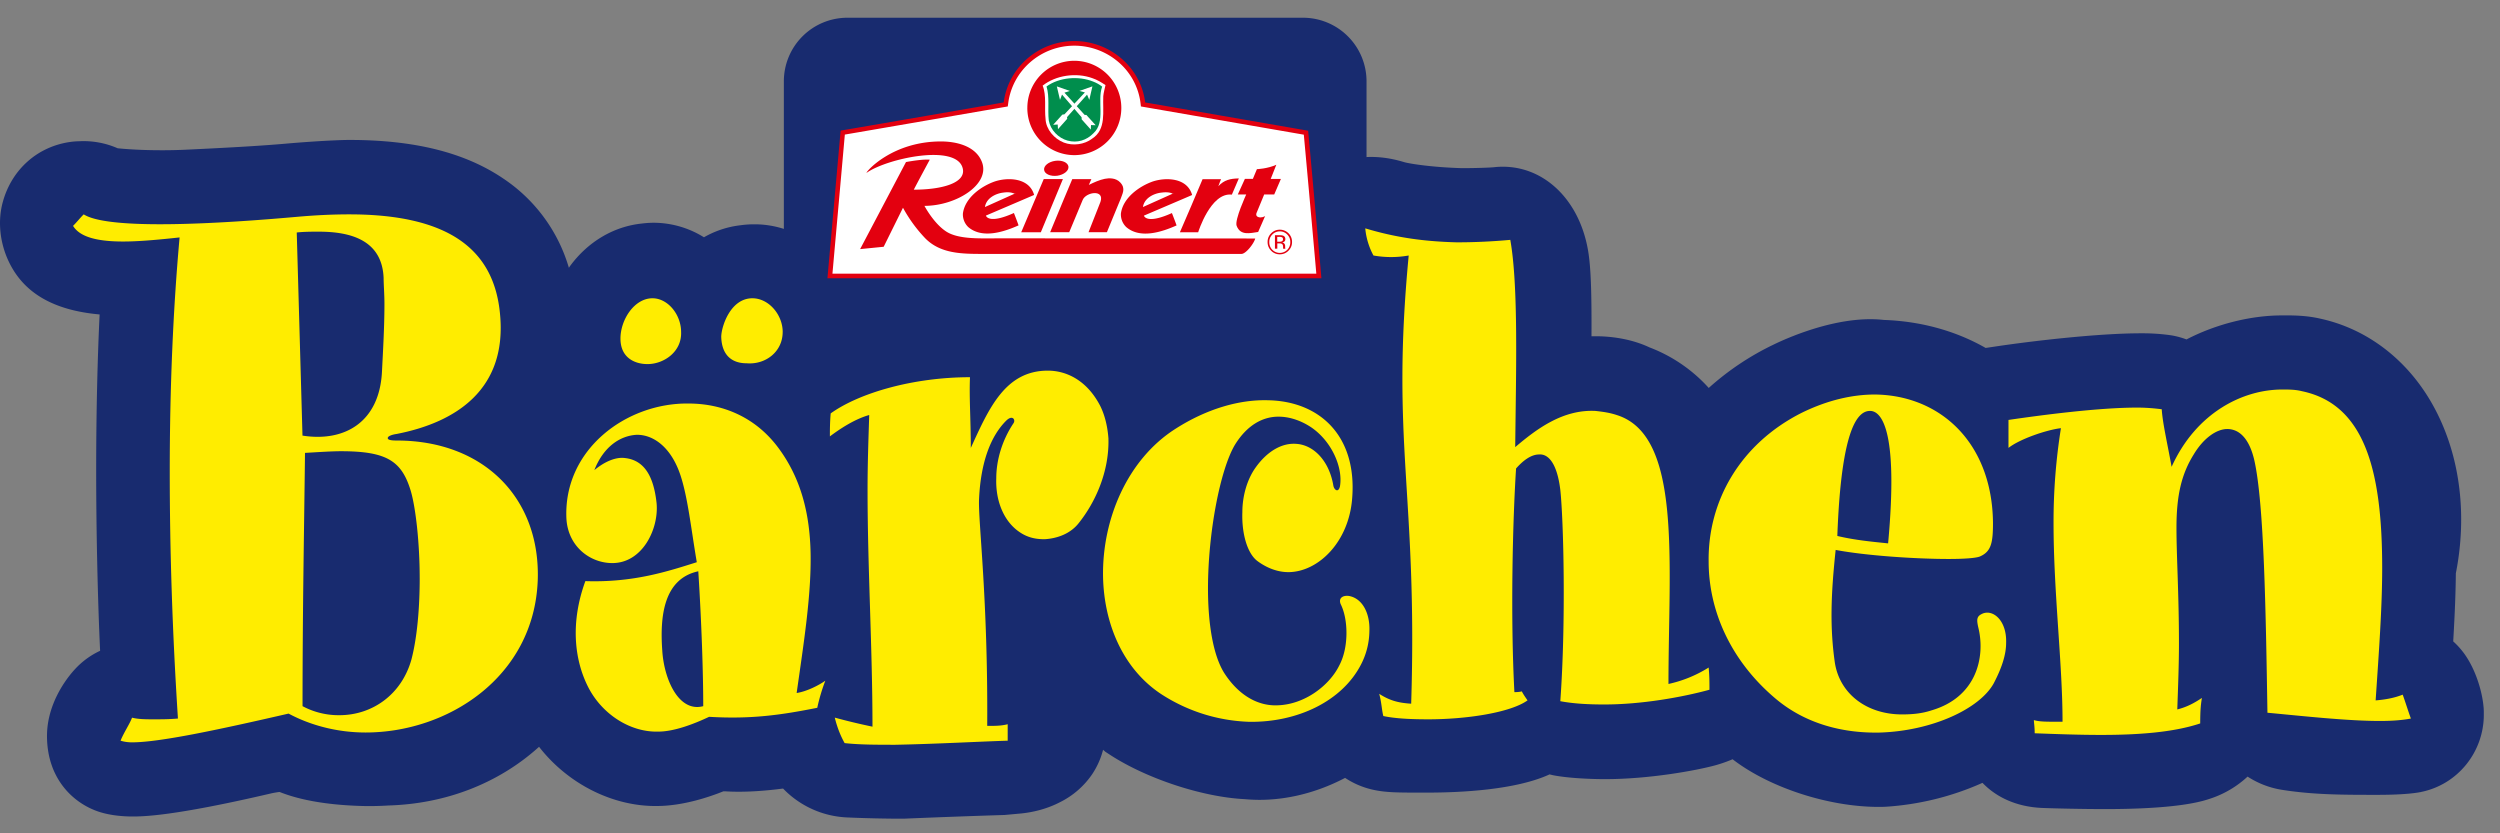 <svg width="129" height="43" viewBox="0 0 129 43" fill="none" xmlns="http://www.w3.org/2000/svg"><rect x="0" y="0" width="129" height="43" fill="#808080" stroke="none"/><g clip-path="url(#clip0)"><path d="M43.721.915A3.28 3.28 0 0040.447 4.2v18.176a3.28 3.28 0 003.274 3.286h23.517a3.28 3.28 0 003.275-3.286V4.2A3.28 3.28 0 0067.238.915H43.72z" fill="#182B6F"/><path d="M128.153 36.498c-.065-.8-.409-1.983-1.033-2.817a4.047 4.047 0 00-.534-.585c.023-.399.046-.821.067-1.257.035-.74.062-1.512.069-2.259.125-.628.206-1.255.245-1.878.174-2.668-.423-5.244-1.733-7.306-1.31-2.06-3.258-3.46-5.491-3.95-.739-.174-1.446-.174-1.92-.171h-.076c-1.556 0-3.351.424-4.925 1.24a4.024 4.024 0 00-.92-.231 10.513 10.513 0 00-1.414-.086c-2.302 0-5.704.413-7.354.656l-.675.1c-1.495-.856-3.293-1.378-5.252-1.445-1.778-.204-3.751.45-4.863.904-.379.154-.663.288-.81.36a14.128 14.128 0 00-3.363 2.245 7.894 7.894 0 00-3.06-2.094c-1.082-.51-2.235-.573-2.739-.573-.085 0-.168 0-.251.002.011-2.245-.03-3.604-.183-4.462-.48-2.72-2.44-4.476-4.758-4.272l-.134.014c-.195.016-.858.044-1.611.044-1.528-.044-2.702-.227-2.995-.315-.74-.225-1.45-.304-2.112-.244a4.16 4.16 0 00-1.817.561 3.938 3.938 0 00-1.844 2.559c-.328 1.54.18 3.71 1.791 4.886.035.026.067.049.102.072-.028.357-.063.751-.102 1.18a8.226 8.226 0 00-2.489-.547c-.91-.148-1.893-.072-2.863.148-1.211.263-2.406.75-3.427 1.3-1.292-1.898-3.314-3.004-5.574-3.004-.44 0-.853.037-1.241.102-.363.056-.705.14-1.029.246h-1.687c-1.049 0-2.1.088-3.12.25-.97.151-1.908.369-2.789.65-.298-2.737-2.607-4.947-5.306-4.947-.247 0-.485.016-.716.048a4.92 4.92 0 00-1.893.622 4.924 4.924 0 00-2.584-.75 5.06 5.06 0 00-.617.04c-1.446.149-2.775.928-3.707 2.192l-.062.09a8.354 8.354 0 00-3.365-4.59c-1.983-1.35-4.582-2.005-7.956-2.005-.21 0-.488.009-.798.023-.698.03-1.594.093-2.274.15-1.28.116-2.85.212-5.396.332-1.541.07-2.9-.01-3.496-.076a4.377 4.377 0 00-1.979-.362 3.911 3.911 0 00-.43.032C1.947 7.548.604 8.74.144 10.426c-.31 1.127-.11 2.428.53 3.483.825 1.36 2.292 2.122 4.467 2.317-.102 2.076-.178 4.9-.178 8.043 0 3.124.08 6.719.203 9.312-.37.171-.714.399-1.021.675-.638.572-1.72 2.001-1.72 3.717 0 2.227 1.375 3.48 2.662 3.908.654.218 1.37.25 1.738.25.509 0 2.055 0 7.116-1.18.176-.041.344-.07.485-.086.848.339 2.177.666 4.255.724.464.012.922.002 1.37-.026 2.935-.088 5.636-1.124 7.719-2.987l.046-.041c1.465 1.89 3.801 3.103 6.143 3.054 1.312-.014 2.646-.466 3.371-.758.046 0 .095 0 .143.004.985.058 2.062-.032 2.933-.146a4.882 4.882 0 003.305 1.491c.82.038 1.973.065 2.803.065h.08l.082-.002c1.481-.065 3.797-.148 5.163-.19l.882-.081c.504-.054 1.26-.2 2-.592a4.335 4.335 0 001.639-1.436c.271-.41.452-.834.558-1.254l.12.102.199.13c1.9 1.25 4.814 2.21 7.002 2.315 1.745.164 3.56-.253 5.168-1.098.44.293.942.506 1.479.62.654.141 1.324.139 2.435.139h.342c1.68 0 4.541-.132 6.295-.94.081.022.155.038.213.05.76.145 1.9.196 2.644.196 2.26 0 4.696-.44 5.701-.716.323-.09.617-.195.885-.311 1.934 1.496 5.121 2.519 7.77 2.456l.129-.005a14.48 14.48 0 004.996-1.233c.705.732 1.743 1.243 3.102 1.296.594.023 2.026.058 3.221.058 3.834 0 5.045-.41 5.445-.545a5.199 5.199 0 001.911-1.132 4.548 4.548 0 001.782.684c1.636.258 3.164.258 4.938.258.68 0 1.618-.026 2.226-.146l.007-.003c1.888-.382 3.226-2.052 3.237-3.965a4.502 4.502 0 00-.011-.402z" fill="#182B6F"/><path d="M124.402 37.076c-.127-.339-.296-.89-.423-1.232-.423.17-.887.255-1.396.297.169-2.502.338-4.796.338-6.832 0-5.007-.888-8.445-4.144-9.124-.337-.086-.677-.086-1.014-.086-2.029 0-4.44 1.188-5.708 3.99-.213-1.188-.465-2.25-.509-2.972-.337-.041-.76-.085-1.269-.085-1.987 0-4.903.382-6.639.637v1.443c.592-.466 1.987-.935 2.706-1.018a30.79 30.79 0 00-.381 4.88c0 3.606.464 7.256.464 10.269-.887 0-1.183 0-1.479-.086 0 .128.042.339.042.68 1.1.041 2.283.085 3.425.085 1.902 0 3.72-.127 5.116-.593 0-.763.042-1.019.086-1.315-.382.255-.761.466-1.269.593.042-1.187.086-2.333.086-3.395 0-2.547-.128-4.497-.128-5.984 0-1.655.255-2.757.888-3.775.508-.85 1.183-1.315 1.733-1.315.633 0 1.142.51 1.396 1.612.506 2.25.592 7.808.677 13.027 1.819.169 4.102.424 5.794.424.635.002 1.185-.042 1.608-.125zm-26.976-9.038c-.846-.086-1.733-.17-2.62-.383.21-5.728 1.1-6.491 1.733-6.45.506.042 1.437.891.887 6.833zm6.09 5.134c.041-1.187-.719-1.78-1.269-1.484-.254.128-.254.297-.169.68.381 1.528-.085 3.606-2.41 4.286-.509.169-1.015.21-1.523.21-1.819 0-3.215-1.06-3.467-2.673-.254-1.782-.212-3.437.042-5.815 1.564.297 4.144.467 5.835.467.76 0 1.396-.042 1.606-.128.592-.255.677-.721.677-1.74-.041-4.116-2.706-6.577-6.089-6.618-1.183 0-2.452.296-3.762.934-3.213 1.612-4.863 4.583-4.821 7.681 0 2.547 1.142 5.135 3.466 7.088 1.565 1.315 3.51 1.781 5.371 1.74 2.706-.086 5.158-1.232 5.877-2.547.423-.81.636-1.487.636-2.08zM88.208 35.59c0-.338 0-.721-.042-1.145a6.502 6.502 0 01-2.073.848c0-6.28.719-12.816-2.665-13.876-.38-.127-.718-.169-1.1-.213-1.691-.086-3.043.935-4.143 1.867.041-3.947.169-8.317-.254-10.694a30.85 30.85 0 01-2.748.128c-1.565-.042-3.044-.211-4.735-.722.041.508.212 1.019.423 1.401a5.168 5.168 0 001.818 0c-.929 9.76.465 12.264.128 23.127-.592-.041-1.057-.127-1.65-.51.127.466.127.807.212 1.146.592.128 1.396.17 2.325.17 1.946 0 4.229-.34 5.116-.977-.085-.128-.21-.297-.295-.466-.128.041-.382.041-.382.041-.21-3.945-.085-8.91.086-11.542.337-.383.76-.722 1.183-.722.464-.041.929.425 1.1 1.826.169 1.57.296 6.832 0 10.905.677.127 1.438.169 2.242.169 1.945.005 4.06-.378 5.454-.76zM70.66 32.577c.042-.891-.337-1.698-1.056-1.826-.337-.042-.55.128-.423.425.169.338.296.849.296 1.484 0 .51-.085 1.146-.381 1.698-.509 1.018-1.775 1.994-3.17 2.036-.93.042-1.947-.425-2.749-1.656-.591-.932-.845-2.588-.845-4.37 0-2.884.633-6.152 1.395-7.425.634-1.019 1.438-1.443 2.242-1.443.592 0 1.183.213 1.692.552 1.058.721 1.65 2.08 1.479 3.054-.086.339-.296.17-.338-.041-.21-1.274-1.014-2.123-1.946-2.164-.677-.042-1.437.338-2.072 1.231-.423.594-.678 1.443-.678 2.292-.041 1.104.255 2.163.805 2.546.464.339 1.014.552 1.564.552 1.523 0 3.13-1.528 3.298-3.82.254-3.223-1.692-5.007-4.356-5.049-1.438-.041-3.13.425-4.78 1.485-2.451 1.57-3.762 4.624-3.72 7.595.042 2.42 1.014 4.796 3.044 6.111a8.848 8.848 0 004.48 1.401c2.496.042 4.821-1.06 5.794-2.97a3.827 3.827 0 00.425-1.698zm-13.463-9.929c-.042-.594-.17-1.188-.423-1.698-.677-1.315-1.733-1.825-2.706-1.825-2.198 0-3.044 1.953-3.975 3.99 0-1.53-.086-2.547-.042-3.651-2.916 0-5.708.807-7.187 1.867-.042.466-.042.89-.042 1.187.509-.383 1.27-.89 2.03-1.104-.042 1.273-.086 2.547-.086 3.862 0 4.03.254 8.189.254 12.22a32.566 32.566 0 01-1.946-.467c.127.51.296.935.509 1.315.76.086 1.691.086 2.62.086 2.115-.041 4.398-.17 5.794-.21v-.85c-.337.086-.633.086-1.056.086.041-6.577-.465-10.48-.423-11.67.085-1.995.633-3.31 1.396-4.073.337-.338.506-.041.381.128-.592.89-.887 1.909-.887 2.843-.042 1.146.38 2.206 1.183 2.758.423.297.846.382 1.31.382.677-.041 1.352-.296 1.775-.848.843-1.06 1.562-2.63 1.52-4.328zm-22.052-5.517c0-.891-.677-1.74-1.479-1.74-.931 0-1.65 1.104-1.65 2.08 0 .977.719 1.316 1.396 1.316.844 0 1.775-.636 1.733-1.656zm5.242 0c0-.891-.72-1.74-1.565-1.74-1.142 0-1.606 1.484-1.606 1.995.041 1.315 1.014 1.359 1.31 1.359.973.083 1.86-.594 1.86-1.614zm-4.1 19.307c-1.269.339-2.03-1.4-2.115-2.885-.127-1.781.086-3.692 1.86-4.075.17 2.674.255 5.265.255 6.96zm6.3-1.315c-.296.213-.932.552-1.48.636.382-2.675.76-5.093.72-7.213-.042-2.078-.51-3.904-1.692-5.474-1.183-1.57-2.875-2.25-4.608-2.25-3.215-.041-6.469 2.378-6.3 5.943.085 1.442 1.227 2.29 2.369 2.29 1.564 0 2.41-1.78 2.283-3.098-.169-1.57-.76-2.29-1.775-2.333-.423 0-.929.214-1.437.636.464-1.188 1.31-1.781 2.2-1.825.887 0 1.775.68 2.241 2.078.382 1.145.55 2.757.846 4.497-1.479.466-3.256 1.06-5.75.976-.76 2.08-.591 3.989.127 5.431.72 1.443 2.198 2.378 3.638 2.334.804 0 1.819-.383 2.62-.763 2.157.127 3.68-.086 5.582-.466a9.51 9.51 0 01.416-1.399zm-20.93-5.304c0 1.528-.128 3.054-.424 4.2-.506 1.825-2.029 2.885-3.72 2.885a3.945 3.945 0 01-1.902-.466c0-5.007.085-9.335.127-13.069.718-.041 1.354-.086 1.86-.086 2.369 0 3.13.51 3.594 2.037.254.85.464 2.674.464 4.499zm-1.82-14.131c0 1.231-.085 2.63-.127 3.479-.127 2.63-1.946 3.65-4.102 3.31l-.296-10.481c.382-.042.76-.042 1.142-.042 1.692 0 3.256.466 3.34 2.377.002.383.043.85.043 1.357zm7.909 14.3c.168-4.286-2.792-7.257-7.273-7.257-.337 0-.465-.041-.465-.127s.17-.17.465-.213c3.044-.594 5.708-2.292 5.327-6.195-.296-3.182-2.452-5.135-7.781-5.135-.846 0-1.734.042-2.706.128-1.438.127-4.482.382-7.06.382-1.775 0-3.342-.127-3.934-.51-.212.211-.337.383-.55.594.338.552 1.183.807 2.58.807.803 0 1.774-.086 2.918-.211-.337 3.734-.508 7.765-.508 12.095 0 3.945.127 8.147.422 12.73-.464.041-.845.041-1.227.041-.423 0-.804 0-1.141-.085-.127.338-.423.763-.592 1.187.127.042.338.086.592.086 1.396 0 4.397-.636 8.077-1.484 1.183.635 2.579.976 3.974.976 4.23 0 8.669-2.843 8.881-7.809z" fill="#FFED00"/><path d="M42.824 14.238l.661-7.398c1.118-.188 8.25-1.424 8.324-1.438l.086-.014.011-.088c.227-1.747 1.745-3.064 3.527-3.064 1.8 0 3.318 1.317 3.536 3.064l.011.088 8.407 1.459c.322 3.474.608 6.718.666 7.393H42.824v-.002z" fill="#fff"/><path d="M55.436 2.357c.832 0 1.638.3 2.269.84a3.32 3.32 0 011.146 2.12l.021.176.173.03 8.232 1.426c.3 3.263.569 6.292.645 7.171H42.954c.106-1.192.55-6.155.64-7.176 1.368-.231 8.163-1.41 8.234-1.421l.173-.03.024-.174c.221-1.689 1.687-2.962 3.41-2.962zm0-.239c-1.821 0-3.407 1.336-3.645 3.168 0 0-7.68 1.334-8.414 1.452 0 0-.682 7.621-.68 7.621h25.488c.002 0-.321-3.669-.684-7.614l-8.41-1.459c-.228-1.832-1.834-3.168-3.655-3.168z" fill="#E3000F"/><path d="M53.011 5.57a2.428 2.428 0 012.425-2.434A2.43 2.43 0 0157.86 5.57a2.43 2.43 0 01-2.424 2.435A2.43 2.43 0 0153.01 5.57z" fill="#E3000F"/><path d="M57.044 4.391c-.037.174-.095.376-.115.57-.037.794.173 1.712-.576 2.195-.395.303-.984.382-1.46.201-.497-.194-.92-.68-.943-1.22-.065-.57.057-1.213-.15-1.718.677-.534 1.726-.694 2.574-.383.238.08.453.209.67.355z" fill="#fff"/><path d="M56.871 4.47c-.273.751.194 1.818-.446 2.403-.351.362-.834.52-1.338.382-.474-.13-.885-.55-.97-1.039-.065-.563.05-1.22-.116-1.753.647-.475 1.654-.557 2.408-.253.166.065.326.151.462.26z" fill="#008E4D"/><path d="M55.81 6.052l.005.109.471.526.01-.234.24.009-.48-.531h-.086l-1.045-1.15.28-.089-.673-.234.164.696.104-.274 1.01 1.172z" fill="#fff"/><path d="M54.925 5.898l-.109.017-.473.524.235-.014.014.241.476-.536-.009-.086 1.033-1.161.116.269.161-.696-.672.236.284.077-1.056 1.13z" fill="#fff"/><path fill-rule="evenodd" clip-rule="evenodd" d="M65.653 12.1a.522.522 0 00-.157.385.542.542 0 101.083 0 .53.53 0 00-.157-.385.522.522 0 00-.386-.16.524.524 0 00-.383.16zm.832.835a.605.605 0 01-.449.188.6.6 0 01-.446-.188.613.613 0 01-.182-.45.61.61 0 01.185-.447.604.604 0 01.443-.186.62.62 0 01.449.185.61.61 0 01.184.448.61.61 0 01-.184.45zm-.329-.689a.326.326 0 00-.147-.025h-.104v.252h.11c.051 0 .09-.004.116-.016.049-.018.072-.055.072-.109 0-.05-.017-.086-.047-.102zm-.131-.109c.085 0 .15.01.19.026.07.03.108.088.108.176 0 .063-.023.107-.067.137a.25.25 0 01-.1.035c.056.009.095.03.12.067a.188.188 0 01.038.109v.05c0 .017 0 .033.002.052.002.018.002.03.007.037l.005.01h-.114l-.002-.008-.002-.007-.003-.023v-.056c0-.08-.02-.134-.064-.16a.306.306 0 00-.137-.023h-.097v.274h-.122v-.696h.238z" fill="#E3000F"/><path d="M63.924 9.206c0 .002-.363.835-.36.837-1.094-.135-1.738 1.941-1.738 1.941h-.943c.381-.872.797-1.85 1.17-2.739h.954s-.104.246-.141.364c.302-.324.612-.394 1.058-.403zm-9.078.034l-1.139 2.744h-1.012l1.162-2.743h.99zm-.97-.47c-.03-.211.226-.422.573-.471.347-.049.652.083.682.294.03.212-.227.423-.573.474-.347.046-.652-.086-.682-.297z" fill="#E3000F"/><path d="M64.77 12.307c-.07.264-.483.795-.71.795H50.772c-1.12 0-2.244.002-3.039-.816a7.402 7.402 0 01-1.139-1.566l-.996 2.013-1.216.121 2.367-4.492c.924-.17 1.227-.121 1.227-.121s-.53.979-.825 1.547c1.442-.002 2.69-.341 2.53-1.083-.286-1.322-3.94-.524-4.966.216-.044-.051 1.327-1.638 3.871-1.622.696.005 1.745.198 2.08 1.056.446 1.136-1.287 2.263-2.965 2.268.173.318.62 1.016 1.158 1.345.61.371 1.66.332 2.348.332.688-.003 13.563.007 13.563.007z" fill="#E3000F"/><path d="M56.314 9.245s-.083.181-.13.297c.248-.125.562-.264.823-.315.215-.042.569-.06.8.19.296.317.1.584.023.832l-.714 1.733h-.948s.599-1.517.615-1.563c.227-.664-.744-.515-.915-.105-.367.882-.33.798-.696 1.668h-.984c.363-.898 1.142-2.74 1.142-2.74h.984v.003z" fill="#E3000F"/><path fill-rule="evenodd" clip-rule="evenodd" d="M52.376 9.985l-1.553.698c.067-.452.53-.68.892-.738.141-.016.393-.071.673.068l-.012-.028zm.985.074c0 .003-2.487 1.065-2.487 1.065-.002.002.11.47 1.444-.133.084.216.16.411.24.638-.741.332-1.874.712-2.6.084a.904.904 0 01-.272-.696c.106-.812.94-1.408 1.652-1.656.666-.218 1.77-.197 2.023.698zm7.169-.074l-1.554.698c.067-.452.53-.68.892-.737.141-.017.465-.068.673.067l-.012-.028zm.984.077c0 .002-2.487 1.064-2.487 1.064-.002.002.111.47 1.444-.132.084.216.16.41.24.638-.741.331-1.873.712-2.599.083a.904.904 0 01-.273-.696c.107-.811.94-1.407 1.65-1.656.67-.22 1.773-.199 2.025.699z" fill="#E3000F"/><path d="M65.567 9.234h.527l-.344.8h-.518l-.404.978c-.026.11.023.163.106.19.14.05.335-.025.351-.067-.125.3-.224.504-.365.835-.404.054-.913.209-1.11-.32-.112-.304.495-1.616.495-1.616h-.434c.002.002.367-.8.365-.803h.411l.21-.503c0 .002.548-.02 1.001-.227l-.29.733z" fill="#E3000F"/></g><defs><clipPath id="clip0"><path fill="#fff" transform="translate(0 .915)" d="M0 0h128.164v41.333H0z"/></clipPath></defs></svg>